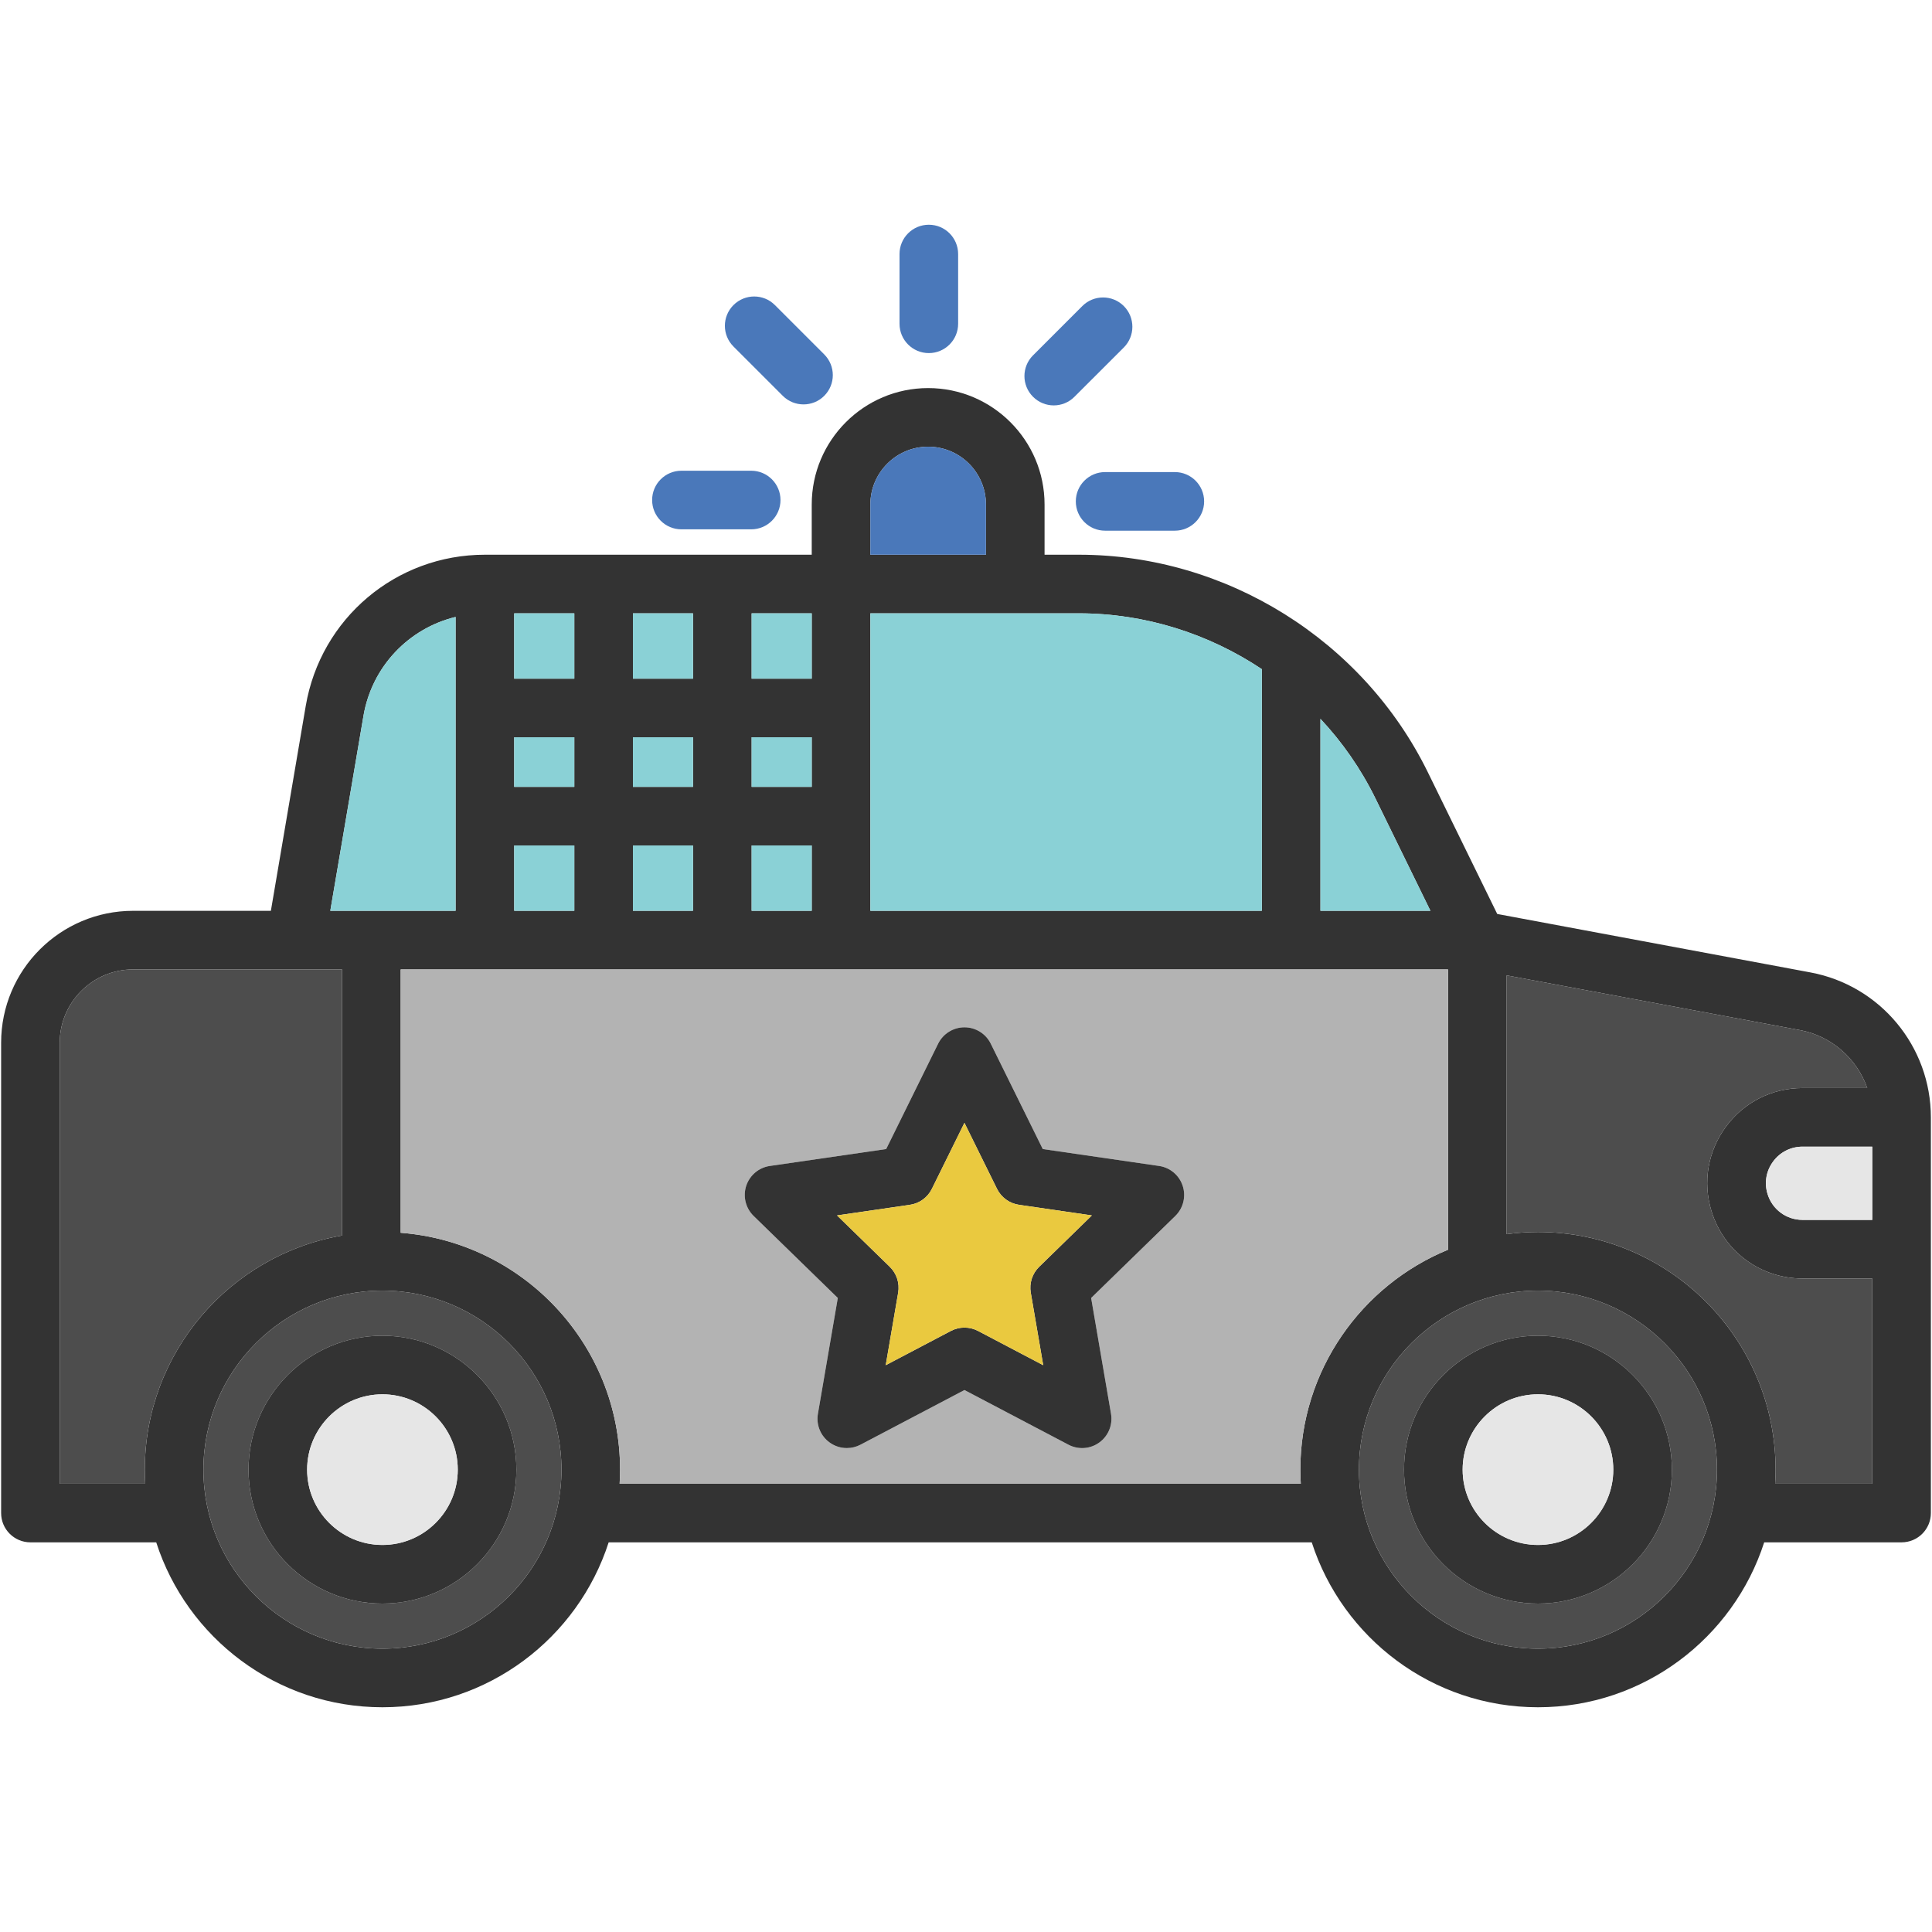 <?xml version="1.0" encoding="iso-8859-1"?>
<!-- Generator: Adobe Illustrator 19.1.0, SVG Export Plug-In . SVG Version: 6.00 Build 0)  -->
<svg version="1.1" id="Capa_1" xmlns="http://www.w3.org/2000/svg" xmlns:xlink="http://www.w3.org/1999/xlink" x="0px" y="0px"
	 viewBox="0 0 428.51 428.51" style="enable-background:new 0 0 428.51 428.51;" xml:space="preserve">
<g>
	<g id="XMLID_22_">
		<g>
			<path style="fill:#333333;" d="M428.26,247.825v87.76c0,3.59-2.91,6.5-6.5,6.5h-30.47c-6.83,21.2-26.73,36.58-50.17,36.58
				s-43.35-15.38-50.18-36.58H135c-6.83,21.2-26.74,36.58-50.18,36.58s-43.35-15.38-50.17-36.58H6.75c-3.59,0-6.5-2.91-6.5-6.5
				v-104.31c0-16.14,13.13-29.26,29.28-29.26h30.55l7.73-45.43c3.31-19.44,20.02-33.55,39.74-33.55h72.49v-11.14
				c0-14.24,11.58-25.82,25.82-25.82s25.82,11.58,25.82,25.82v11.14h7.63c32.67,0,63.05,18.97,77.41,48.31l15.36,31.37l69.49,12.97
				C417.03,218.575,428.26,232.085,428.26,247.825z M415.26,329.085v-45.52H399.8c-9.33,0-17.44-5.99-20.19-14.91
				c-1.99-6.47-0.82-13.31,3.2-18.76s10.22-8.57,16.99-8.57h14.35c-2.28-6.5-7.88-11.54-14.97-12.86l-65.01-12.13v57.4
				c2.28-0.31,4.59-0.48,6.95-0.48c29.06,0,52.7,23.65,52.7,52.71c0,1.05-0.04,2.09-0.1,3.12H415.26z M415.26,270.565v-16.24H399.8
				c-2.6,0-4.99,1.2-6.53,3.3c-1.55,2.09-2,4.72-1.23,7.21c1.05,3.43,4.17,5.73,7.76,5.73H415.26z M380.82,325.965
				c0-21.89-17.81-39.71-39.7-39.71c-21.9,0-39.71,17.82-39.71,39.71c0,21.89,17.81,39.7,39.71,39.7
				C363.01,365.665,380.82,347.855,380.82,325.965z M321.17,277.185v-62.17H88.87v58.41c27.17,2.08,48.66,24.84,48.66,52.54
				c0,1.05-0.04,2.09-0.1,3.12h151.08c-0.06-1.03-0.1-2.07-0.1-3.12C288.41,303.955,301.97,285.065,321.17,277.185z M317.26,202.005
				l-12.21-24.95c-3.2-6.52-7.33-12.44-12.18-17.62v42.57H317.26z M279.87,202.005v-53.59c-11.84-7.89-25.93-12.38-40.56-12.38
				h-46.27v65.97H279.87z M218.68,123.035v-11.14c0-7.07-5.75-12.82-12.82-12.82c-7.07,0-12.82,5.75-12.82,12.82v11.14H218.68z
				 M180.04,202.005v-14.48h-13.33v14.48H180.04z M180.04,174.525v-11h-13.33v11H180.04z M180.04,150.525v-14.49h-13.33v14.49
				H180.04z M153.71,202.005v-14.48h-13.33v14.48H153.71z M153.71,174.525v-11h-13.33v11H153.71z M153.71,150.525v-14.49h-13.33
				v14.49H153.71z M127.38,202.005v-14.48h-13.33v14.48H127.38z M127.38,174.525v-11h-13.33v11H127.38z M127.38,150.525v-14.49
				h-13.33v14.49H127.38z M124.53,325.965c0-21.89-17.81-39.71-39.71-39.71c-21.89,0-39.7,17.82-39.7,39.71
				c0,21.89,17.81,39.7,39.7,39.7C106.72,365.665,124.53,347.855,124.53,325.965z M101.05,202.005v-65.17
				c-10.39,2.53-18.56,10.97-20.43,21.93l-7.36,43.24H101.05z M75.87,274.035v-59.02H29.53c-8.98,0-16.28,7.29-16.28,16.26v97.81
				h18.97c-0.06-1.03-0.1-2.07-0.1-3.12C32.12,299.955,51.06,278.305,75.87,274.035z"/>
			<path style="fill:#4D4D4D;" d="M415.26,283.565v45.52h-21.54c0.06-1.03,0.1-2.07,0.1-3.12c0-29.06-23.64-52.71-52.7-52.71
				c-2.36,0-4.67,0.17-6.95,0.48v-57.4l65.01,12.13c7.09,1.32,12.69,6.36,14.97,12.86H399.8c-6.77,0-12.97,3.12-16.99,8.57
				s-5.19,12.29-3.2,18.76c2.75,8.92,10.86,14.91,20.19,14.91H415.26z"/>
			<path style="fill:#E6E6E6;" d="M415.26,254.325v16.24H399.8c-3.59,0-6.71-2.3-7.76-5.73c-0.77-2.49-0.32-5.12,1.23-7.21
				c1.54-2.1,3.93-3.3,6.53-3.3H415.26z"/>
			<path style="fill:#4D4D4D;" d="M341.12,286.255c21.89,0,39.7,17.82,39.7,39.71c0,21.89-17.81,39.7-39.7,39.7
				c-21.9,0-39.71-17.81-39.71-39.7C301.41,304.075,319.22,286.255,341.12,286.255z M370.82,325.965c0-16.38-13.32-29.71-29.7-29.71
				s-29.71,13.33-29.71,29.71s13.33,29.7,29.71,29.7S370.82,342.345,370.82,325.965z"/>
			<path style="fill:#333333;" d="M341.12,296.255c16.38,0,29.7,13.33,29.7,29.71s-13.32,29.7-29.7,29.7s-29.71-13.32-29.71-29.7
				S324.74,296.255,341.12,296.255z M357.82,325.965c0-9.21-7.49-16.71-16.7-16.71c-9.22,0-16.71,7.5-16.71,16.71
				s7.49,16.7,16.71,16.7C350.33,342.665,357.82,335.175,357.82,325.965z"/>
			<path style="fill:#E6E6E6;" d="M341.12,309.255c9.21,0,16.7,7.5,16.7,16.71s-7.49,16.7-16.7,16.7c-9.22,0-16.71-7.49-16.71-16.7
				S331.9,309.255,341.12,309.255z"/>
			<path style="fill:#B3B3B3;" d="M321.17,215.015v62.17c-19.2,7.88-32.76,26.77-32.76,48.78c0,1.05,0.04,2.09,0.1,3.12H137.43
				c0.06-1.03,0.1-2.07,0.1-3.12c0-27.7-21.49-50.46-48.66-52.54v-58.41H321.17z M260.68,269.695c1.77-1.73,2.41-4.32,1.64-6.67
				c-0.76-2.35-2.8-4.07-5.24-4.42l-25.8-3.75l-11.54-23.38c-1.09-2.21-3.35-3.62-5.83-3.62c-2.47,0-4.73,1.41-5.83,3.62
				l-11.53,23.38l-25.8,3.75c-2.45,0.35-4.48,2.07-5.25,4.42c-0.76,2.36-0.12,4.94,1.65,6.67l18.67,18.19l-4.41,25.69
				c-0.42,2.44,0.58,4.91,2.59,6.36c1.13,0.82,2.47,1.24,3.82,1.24c1.03,0,2.07-0.24,3.02-0.74l23.07-12.13l23.08,12.13
				c2.19,1.15,4.84,0.96,6.84-0.5c2-1.45,3.01-3.92,2.59-6.36l-4.41-25.69L260.68,269.695z"/>
			<path style="fill:#8AD1D6;" d="M305.05,177.055l12.21,24.95h-24.39v-42.57C297.72,164.615,301.85,170.535,305.05,177.055z"/>
			<path style="fill:#8AD1D6;" d="M279.87,148.415v53.59h-86.83v-65.97h46.27C253.94,136.035,268.03,140.525,279.87,148.415z"/>
			<path style="fill:#4A78BA;" d="M260.57,104.705c3.59,0,6.5,2.91,6.5,6.5c0,3.59-2.91,6.5-6.5,6.5h-15.46
				c-3.59,0-6.5-2.91-6.5-6.5c0-3.59,2.91-6.5,6.5-6.5H260.57z"/>
			<path style="fill:#333333;" d="M262.32,263.025c0.77,2.35,0.13,4.94-1.64,6.67l-18.67,18.19l4.41,25.69
				c0.42,2.44-0.59,4.91-2.59,6.36c-2,1.46-4.65,1.65-6.84,0.5l-23.08-12.13l-23.07,12.13c-0.95,0.5-1.99,0.74-3.02,0.74
				c-1.35,0-2.69-0.42-3.82-1.24c-2.01-1.45-3.01-3.92-2.59-6.36l4.41-25.69l-18.67-18.19c-1.77-1.73-2.41-4.31-1.65-6.67
				c0.77-2.35,2.8-4.07,5.25-4.42l25.8-3.75l11.53-23.38c1.1-2.21,3.36-3.62,5.83-3.62c2.48,0,4.74,1.41,5.83,3.62l11.54,23.38
				l25.8,3.75C259.52,258.955,261.56,260.675,262.32,263.025z M230.49,280.965l11.68-11.39l-16.14-2.35
				c-2.12-0.3-3.95-1.63-4.9-3.55l-7.22-14.63l-7.22,14.63c-0.94,1.92-2.77,3.25-4.89,3.55l-16.15,2.35l11.69,11.39
				c1.53,1.49,2.23,3.64,1.87,5.75l-2.76,16.08l14.44-7.59c0.95-0.5,1.98-0.75,3.02-0.75c1.04,0,2.08,0.25,3.03,0.75l14.44,7.59
				l-2.76-16.08C228.26,284.605,228.96,282.455,230.49,280.965z"/>
			<path style="fill:#4A78BA;" d="M249.25,67.875c2.54,2.54,2.54,6.66,0,9.2l-10.94,10.93c-1.26,1.27-2.93,1.91-4.59,1.91
				c-1.67,0-3.33-0.64-4.6-1.91c-2.54-2.54-2.54-6.65,0-9.19l10.94-10.94C242.6,65.345,246.71,65.345,249.25,67.875z"/>
			<path style="fill:#EAC93F;" d="M242.17,269.575l-11.68,11.39c-1.53,1.49-2.23,3.64-1.87,5.75l2.76,16.08l-14.44-7.59
				c-0.95-0.5-1.99-0.75-3.03-0.75c-1.04,0-2.07,0.25-3.02,0.75l-14.44,7.59l2.76-16.08c0.36-2.11-0.34-4.26-1.87-5.75l-11.69-11.39
				l16.15-2.35c2.12-0.3,3.95-1.63,4.89-3.55l7.22-14.63l7.22,14.63c0.95,1.92,2.78,3.25,4.9,3.55L242.17,269.575z"/>
			<path style="fill:#4A78BA;" d="M218.68,111.895v11.14h-25.64v-11.14c0-7.07,5.75-12.82,12.82-12.82
				C212.93,99.075,218.68,104.825,218.68,111.895z"/>
			<path style="fill:#4A78BA;" d="M212.51,56.345v15.47c0,3.59-2.91,6.5-6.5,6.5c-3.59,0-6.5-2.91-6.5-6.5v-15.47
				c0-3.59,2.91-6.5,6.5-6.5C209.6,49.845,212.51,52.755,212.51,56.345z"/>
			<path style="fill:#4A78BA;" d="M182.81,78.605c2.54,2.54,2.54,6.65,0,9.19c-1.27,1.27-2.93,1.9-4.59,1.9
				c-1.67,0-3.33-0.63-4.6-1.9l-10.94-10.94c-2.54-2.54-2.54-6.65,0-9.19c2.54-2.54,6.66-2.54,9.19,0L182.81,78.605z"/>
			<rect x="166.71" y="187.525" style="fill:#8AD1D6;" width="13.33" height="14.48"/>
			<rect x="166.71" y="163.525" style="fill:#8AD1D6;" width="13.33" height="11"/>
			<rect x="166.71" y="136.035" style="fill:#8AD1D6;" width="13.33" height="14.49"/>
			<path style="fill:#4A78BA;" d="M166.61,104.405c3.59,0,6.5,2.91,6.5,6.5c0,3.59-2.91,6.5-6.5,6.5h-15.47
				c-3.59,0-6.5-2.91-6.5-6.5c0-3.59,2.91-6.5,6.5-6.5H166.61z"/>
			<rect x="140.38" y="187.525" style="fill:#8AD1D6;" width="13.33" height="14.48"/>
			<rect x="140.38" y="163.525" style="fill:#8AD1D6;" width="13.33" height="11"/>
			<rect x="140.38" y="136.035" style="fill:#8AD1D6;" width="13.33" height="14.49"/>
			<rect x="114.05" y="187.525" style="fill:#8AD1D6;" width="13.33" height="14.48"/>
			<rect x="114.05" y="163.525" style="fill:#8AD1D6;" width="13.33" height="11"/>
			<rect x="114.05" y="136.035" style="fill:#8AD1D6;" width="13.33" height="14.49"/>
			<path style="fill:#4D4D4D;" d="M84.82,286.255c21.9,0,39.71,17.82,39.71,39.71c0,21.89-17.81,39.7-39.71,39.7
				c-21.89,0-39.7-17.81-39.7-39.7C45.12,304.075,62.93,286.255,84.82,286.255z M114.53,325.965c0-16.38-13.33-29.71-29.71-29.71
				s-29.7,13.33-29.7,29.71s13.32,29.7,29.7,29.7S114.53,342.345,114.53,325.965z"/>
			<path style="fill:#333333;" d="M84.82,296.255c16.38,0,29.71,13.33,29.71,29.71s-13.33,29.7-29.71,29.7s-29.7-13.32-29.7-29.7
				S68.44,296.255,84.82,296.255z M101.53,325.965c0-9.21-7.5-16.71-16.71-16.71s-16.7,7.5-16.7,16.71s7.49,16.7,16.7,16.7
				S101.53,335.175,101.53,325.965z"/>
			<path style="fill:#8AD1D6;" d="M101.05,136.835v65.17H73.26l7.36-43.24C82.49,147.805,90.66,139.365,101.05,136.835z"/>
			<path style="fill:#E6E6E6;" d="M84.82,309.255c9.21,0,16.71,7.5,16.71,16.71s-7.5,16.7-16.71,16.7s-16.7-7.49-16.7-16.7
				S75.61,309.255,84.82,309.255z"/>
			<path style="fill:#4D4D4D;" d="M75.87,215.015v59.02c-24.81,4.27-43.75,25.92-43.75,51.93c0,1.05,0.04,2.09,0.1,3.12H13.25
				v-97.81c0-8.97,7.3-16.26,16.28-16.26H75.87z"/>
		</g>
		<g>
		</g>
	</g>
</g>
<g>
</g>
<g>
</g>
<g>
</g>
<g>
</g>
<g>
</g>
<g>
</g>
<g>
</g>
<g>
</g>
<g>
</g>
<g>
</g>
<g>
</g>
<g>
</g>
<g>
</g>
<g>
</g>
<g>
</g>
</svg>

